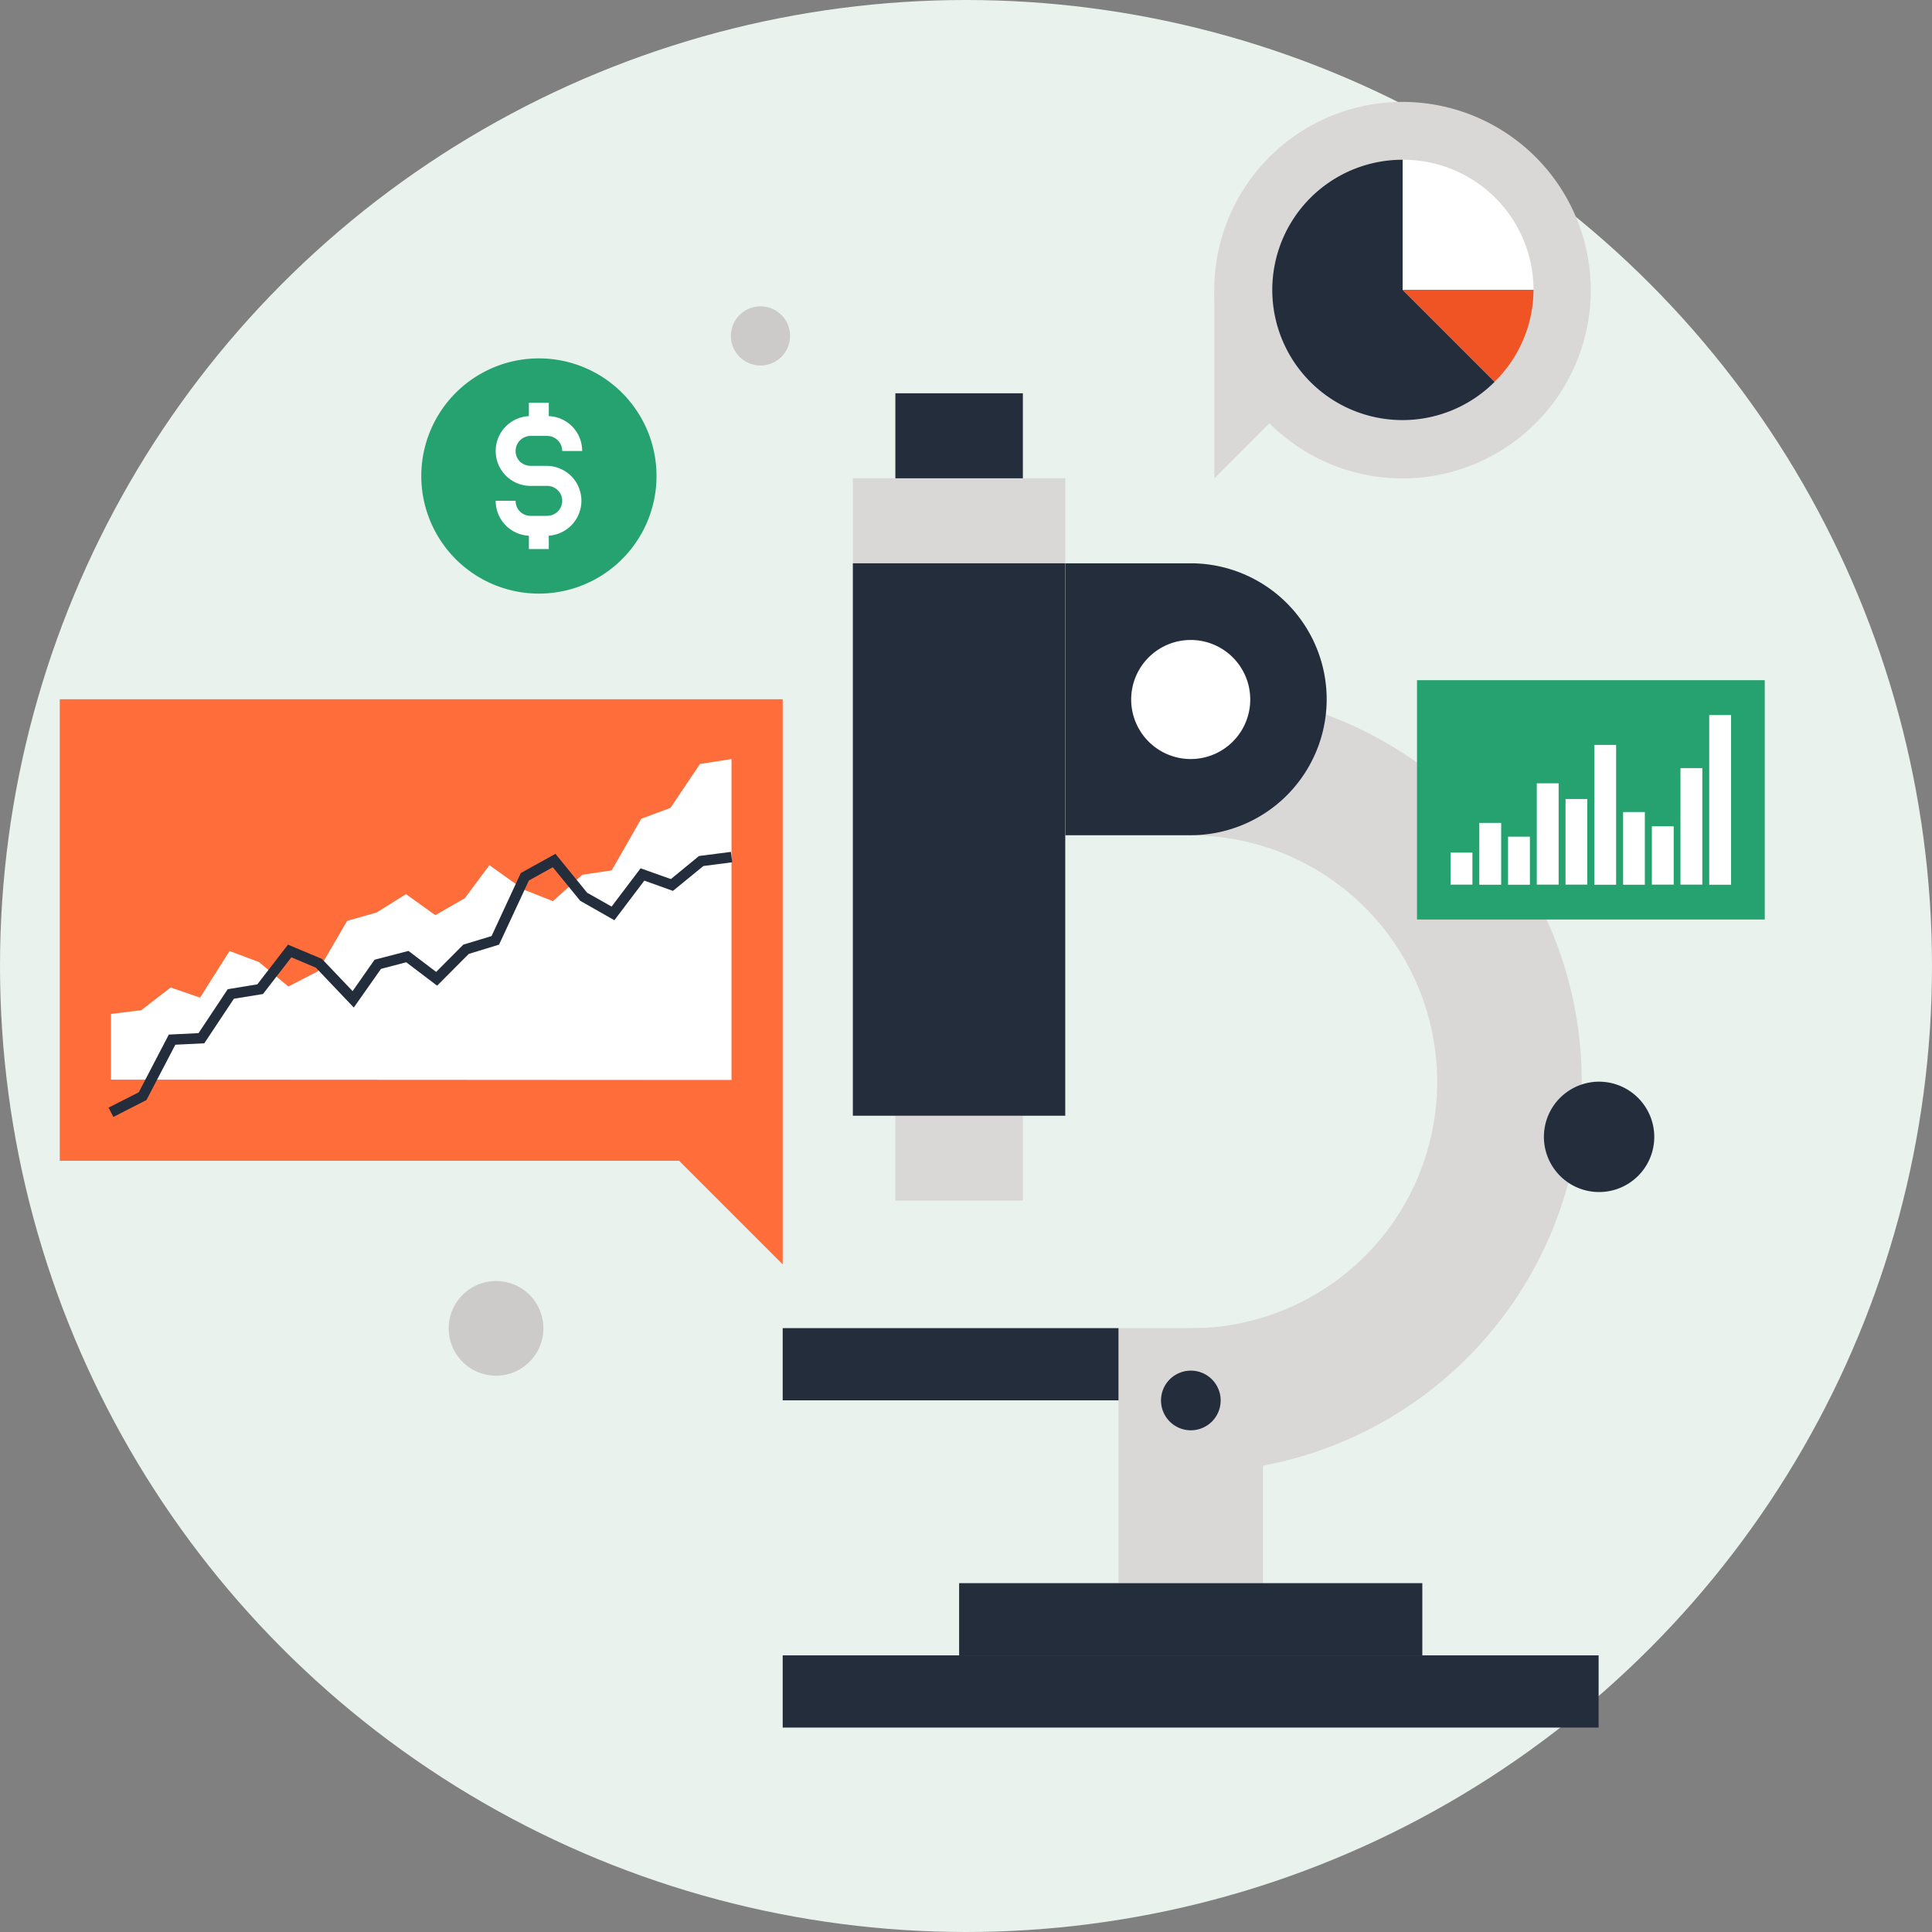 <svg xmlns="http://www.w3.org/2000/svg" viewBox="0 0 160 160"><rect x="0" y="0" width="160" height="160" fill="#808080" stroke="none"/><defs><style>.cls-1{fill:#e9f2ed;}.cls-2{fill:#d9d8d7;}.cls-3{fill:#242d3c;}.cls-4{fill:#fff;}.cls-5{fill:#ff6d3b;}.cls-6{fill:#f15424;}.cls-7{fill:#26a170;}.cls-8{fill:#cccbca;}</style></defs><g id="レイヤー_2" data-name="レイヤー 2"><g id="レイヤー_1-2" data-name="レイヤー 1"><circle class="cls-1" cx="80" cy="80" r="80"/><path class="cls-2" d="M98.61,122V110a20.41,20.41,0,1,0,0-40.82v-12a32.38,32.38,0,1,1,0,64.76Z"/><rect class="cls-2" x="92.63" y="109.99" width="11.96" height="21.12"/><rect class="cls-3" x="64.82" y="137.09" width="67.57" height="5.98"/><rect class="cls-3" x="79.43" y="131.11" width="38.36" height="5.98"/><rect class="cls-2" x="74.15" y="92.4" width="10.56" height="7.03"/><rect class="cls-2" x="70.63" y="39.61" width="17.59" height="7.04"/><rect class="cls-3" x="70.63" y="46.65" width="17.59" height="45.75"/><rect class="cls-3" x="74.15" y="32.57" width="10.56" height="7.04"/><rect class="cls-3" x="64.82" y="109.99" width="27.81" height="5.98"/><path class="cls-3" d="M88.23,46.65H98.61A11.27,11.27,0,0,1,109.87,57.9h0A11.27,11.27,0,0,1,98.61,69.17H88.23Z"/><path class="cls-4" d="M103.54,57.9A4.93,4.93,0,1,1,98.61,53,4.93,4.93,0,0,1,103.54,57.9Z"/><path class="cls-3" d="M98.61,113.51A2.47,2.47,0,1,1,96.15,116,2.47,2.47,0,0,1,98.61,113.51Z"/><rect class="cls-5" x="4.95" y="57.91" width="59.87" height="38.22"/><polygon class="cls-5" points="64.82 104.71 56.23 96.12 64.82 96.12 64.82 104.71"/><polygon class="cls-4" points="55.53 66.9 53.1 67.81 50.66 72.08 48.23 72.44 45.79 74.63 43.36 73.67 40.53 71.65 38.49 74.39 36.05 75.79 33.62 74.05 31.19 75.57 28.75 76.26 26.32 80.44 23.88 81.7 21.44 79.67 19.01 78.76 16.57 82.62 14.13 81.78 11.7 83.66 9.19 83.97 9.19 89.41 60.58 89.44 60.58 62.86 57.97 63.27 55.53 66.9"/><polygon class="cls-3" points="9.39 92.5 8.99 91.73 11.49 90.46 13.98 85.68 16.44 85.56 18.86 81.92 21.31 81.52 23.85 78.23 26.66 79.41 29.2 82.08 31.02 79.48 33.83 78.75 36.12 80.49 38.37 78.23 40.71 77.52 43.13 72.3 46 70.71 48.62 73.93 50.65 75.08 53.05 71.91 55.56 72.8 57.89 70.89 60.53 70.55 60.64 71.41 58.25 71.72 55.73 73.78 53.36 72.93 50.88 76.21 48.05 74.6 45.78 71.82 43.8 72.92 41.33 78.23 38.82 79 36.2 81.63 33.64 79.69 31.55 80.24 29.3 83.44 26.16 80.14 24.13 79.28 21.78 82.32 19.37 82.71 16.92 86.4 14.52 86.52 12.13 91.1 9.39 92.5"/><path class="cls-2" d="M131.74,24A15.59,15.59,0,1,1,116.16,8.44,15.59,15.59,0,0,1,131.74,24Z"/><polygon class="cls-2" points="100.57 39.61 100.57 24.03 116.16 24.03 100.57 39.61"/><path class="cls-4" d="M116.16,13.23V24H127A10.79,10.79,0,0,0,116.16,13.23Z"/><path class="cls-3" d="M116.16,24V13.23a10.78,10.78,0,1,0,7.62,18.39Z"/><path class="cls-6" d="M116.16,24l7.62,7.61A10.73,10.73,0,0,0,127,24Z"/><rect class="cls-7" x="117.35" y="56.33" width="28.8" height="19.82"/><rect class="cls-4" x="120.13" y="70.61" width="1.81" height="2.65"/><rect class="cls-4" x="122.51" y="68.15" width="1.81" height="5.12"/><rect class="cls-4" x="124.89" y="69.29" width="1.81" height="3.98"/><rect class="cls-4" x="127.27" y="64.87" width="1.81" height="8.39"/><rect class="cls-4" x="129.65" y="66.17" width="1.8" height="7.09"/><rect class="cls-4" x="132.04" y="61.69" width="1.8" height="11.58"/><rect class="cls-4" x="134.42" y="67.25" width="1.8" height="6.02"/><rect class="cls-4" x="136.8" y="68.43" width="1.81" height="4.83"/><rect class="cls-4" x="139.17" y="63.61" width="1.81" height="9.65"/><rect class="cls-4" x="141.55" y="59.22" width="1.81" height="14.05"/><path class="cls-7" d="M54.37,39.42a9.74,9.74,0,1,1-9.74-9.74A9.74,9.74,0,0,1,54.37,39.42Z"/><path class="cls-4" d="M45.31,44.37H43.94a2.89,2.89,0,0,1-2.89-2.9H42.7a1.23,1.23,0,0,0,1.24,1.25h1.37a1.25,1.25,0,0,0,1.25-1.25,1.21,1.21,0,0,0-.37-.87,1.23,1.23,0,0,0-.88-.36H43.94a2.89,2.89,0,1,1,0-5.78h1.37a2.87,2.87,0,0,1,2.9,2.89H46.56a1.25,1.25,0,0,0-1.25-1.25H43.94a1.25,1.25,0,0,0-1.24,1.25,1.28,1.28,0,0,0,.36.88,1.3,1.3,0,0,0,.88.35h1.37a2.92,2.92,0,0,1,2,.85,2.9,2.9,0,0,1-2,4.94Z"/><rect class="cls-4" x="43.8" y="33.36" width="1.65" height="1.92"/><rect class="cls-4" x="43.8" y="43.54" width="1.65" height="1.93"/><path class="cls-3" d="M137,94.16a4.57,4.57,0,1,1-4.58-4.58A4.58,4.58,0,0,1,137,94.16Z"/><path class="cls-8" d="M65.43,27.82A2.45,2.45,0,1,1,63,25.37,2.44,2.44,0,0,1,65.43,27.82Z"/><path class="cls-8" d="M45,110a3.92,3.92,0,1,1-3.91-3.91A3.91,3.91,0,0,1,45,110Z"/></g></g></svg>